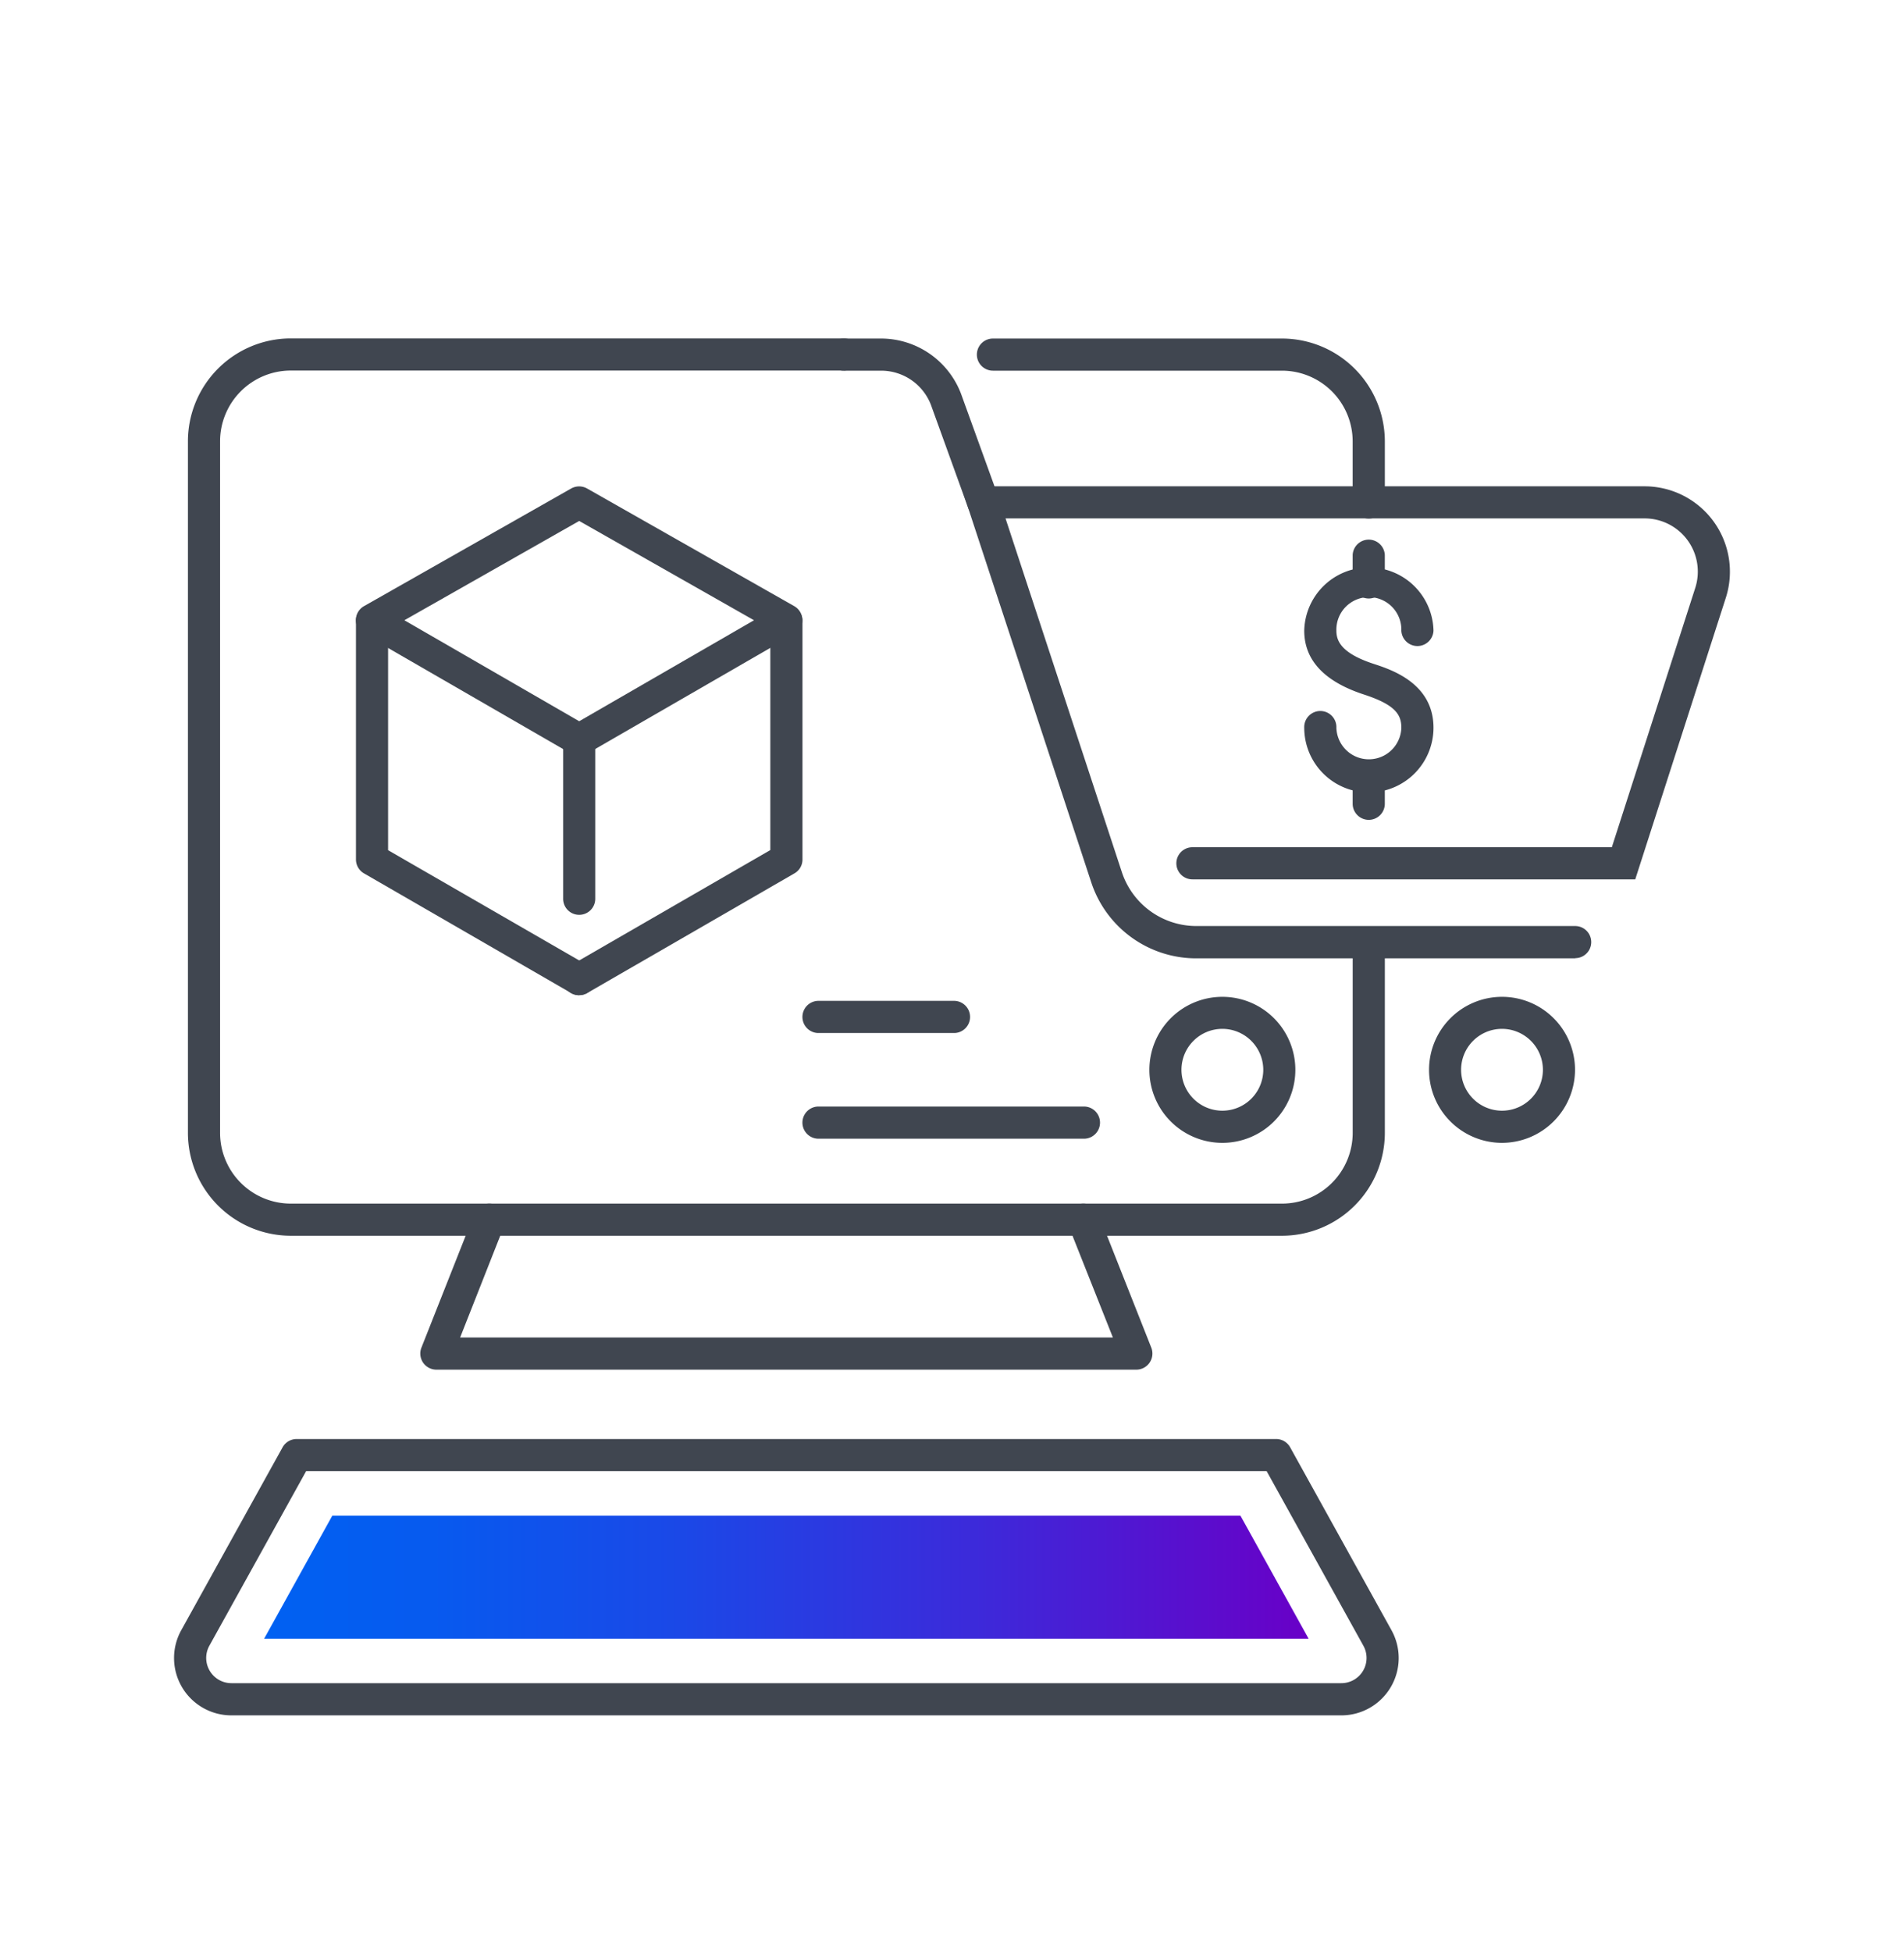 <svg id="Layer_1" data-name="Layer 1" xmlns="http://www.w3.org/2000/svg" xmlns:xlink="http://www.w3.org/1999/xlink" viewBox="0 0 600 615"><defs><style>.cls-1{fill:#404650;}.cls-2{fill:url(#linear-gradient);}</style><linearGradient id="linear-gradient" x1="83.23" y1="496.82" x2="412.38" y2="496.82" gradientUnits="userSpaceOnUse"><stop offset="0" stop-color="#0061f2"/><stop offset="0.16" stop-color="#075aef"/><stop offset="0.4" stop-color="#1b48e7"/><stop offset="0.68" stop-color="#3c2ada"/><stop offset="1" stop-color="#6900c7"/><stop offset="1" stop-color="#6900c7"/></linearGradient></defs><path class="cls-1" d="M309.87,163.34A5.07,5.07,0,0,1,305.1,160l-11.76-32.52a16.82,16.82,0,0,0-15.62-10.72H265.91a5.06,5.06,0,1,1,0-10.12h11.81A27,27,0,0,1,302.83,124l11.8,32.61a5.06,5.06,0,0,1-3,6.48A5,5,0,0,1,309.87,163.34Z"/><path class="cls-1" d="M385.2,360a23,23,0,1,1,23-23A23,23,0,0,1,385.2,360Zm0-35.91A12.89,12.89,0,1,0,398.09,337,12.91,12.91,0,0,0,385.2,324.09Z"/><path class="cls-1" d="M473.33,360a23,23,0,1,1,23-23A23.05,23.05,0,0,1,473.33,360Zm0-35.91A12.89,12.89,0,1,0,486.21,337,12.91,12.91,0,0,0,473.33,324.09Z"/><path class="cls-1" d="M496.38,301.88H377a34.82,34.82,0,0,1-33.14-24l-41-124.69h215.4a26.89,26.89,0,0,1,25.59,35.12L515.31,277H375.76a5.06,5.06,0,0,1,0-10.12H507.93l26.29-81.69a16.76,16.76,0,0,0-16-21.89H316.87l36.65,111.4a24.71,24.71,0,0,0,23.52,17H496.38a5.06,5.06,0,0,1,0,10.12Z"/><path class="cls-1" d="M182.52,238.1a5.05,5.05,0,0,1-2.53-.68L114.7,199.73a5.06,5.06,0,0,1,0-8.79L180,153.87a5.12,5.12,0,0,1,5,0l65.29,37.07a5.07,5.07,0,0,1,0,8.79l-65.29,37.69A5.08,5.08,0,0,1,182.52,238.1Zm-55.09-42.72,55.09,31.81,55.09-31.81L182.52,164.1Z"/><path class="cls-1" d="M182.51,313.49a5.05,5.05,0,0,1-2.52-.68l-65.29-37.7a5.06,5.06,0,0,1-2.53-4.38V195.34a5.07,5.07,0,0,1,10.13,0v72.47L185.05,304a5.06,5.06,0,0,1-2.54,9.45Z"/><path class="cls-1" d="M182.53,313.49A5.06,5.06,0,0,1,180,304l62.75-36.23V195.34a5.07,5.07,0,0,1,10.13,0v75.39a5,5,0,0,1-2.53,4.38l-65.29,37.7A5,5,0,0,1,182.53,313.49Z"/><path class="cls-1" d="M182.52,288.17a5.05,5.05,0,0,1-5.06-5.06V233a5.06,5.06,0,1,1,10.12,0v50.07A5.05,5.05,0,0,1,182.52,288.17Z"/><path class="cls-1" d="M404,389.26H91.63a32.44,32.44,0,0,1-32.41-32.4V139a32.44,32.44,0,0,1,32.41-32.4H265.91a5.06,5.06,0,1,1,0,10.12H91.63A22.31,22.31,0,0,0,69.35,139V356.86a22.31,22.31,0,0,0,22.28,22.28H404a22.3,22.3,0,0,0,22.27-22.28v-60a5.07,5.07,0,0,1,10.13,0v60A32.44,32.44,0,0,1,404,389.26Z"/><path class="cls-1" d="M431.33,163.34a5.06,5.06,0,0,1-5.07-5.06V139A22.3,22.3,0,0,0,404,116.76h-91.1a5.06,5.06,0,1,1,0-10.12H404a32.44,32.44,0,0,1,32.4,32.4v19.24A5.05,5.05,0,0,1,431.33,163.34Z"/><path class="cls-1" d="M358.1,431.44H137.51a5.07,5.07,0,0,1-4.71-6.93l16.68-42.17a5.06,5.06,0,1,1,9.42,3.72L145,421.31h205.7l-14-35.25a5.06,5.06,0,1,1,9.42-3.72l16.68,42.17a5.07,5.07,0,0,1-4.71,6.93Z"/><path class="cls-1" d="M422.7,540.34H72.91a18.06,18.06,0,0,1-15.8-26.81L89.05,455.9a5.08,5.08,0,0,1,4.43-2.61H402.13a5.06,5.06,0,0,1,4.43,2.61l31.94,57.63a18.06,18.06,0,0,1-15.8,26.81ZM96.47,463.41l-30.5,55a7.95,7.95,0,0,0,6.94,11.79H422.7a7.94,7.94,0,0,0,6.94-11.79l-30.49-55Z"/><polygon class="cls-2" points="83.23 516.2 104.72 477.43 390.89 477.43 412.38 516.2 83.23 516.2"/><path class="cls-1" d="M431.33,249.62A20.39,20.39,0,0,1,411,229.26a5.07,5.07,0,1,1,10.13,0,10.24,10.24,0,0,0,20.47,0c0-4.2-1.93-7.27-11.8-10.49-12.47-4.07-18.8-10.83-18.8-20.11a20.37,20.37,0,0,1,40.73,0,5.07,5.07,0,0,1-10.13,0,10.24,10.24,0,1,0-20.47,0c0,3.09,1.34,7.07,11.81,10.48,5.62,1.84,18.79,6.14,18.79,20.12A20.39,20.39,0,0,1,431.33,249.62Z"/><path class="cls-1" d="M431.33,188.53a5.07,5.07,0,0,1-5.07-5.07v-8.63a5.07,5.07,0,0,1,10.13,0v8.63A5.06,5.06,0,0,1,431.33,188.53Z"/><path class="cls-1" d="M431.33,258.25a5.07,5.07,0,0,1-5.07-5.06v-8.63a5.07,5.07,0,1,1,10.13,0v8.63A5.06,5.06,0,0,1,431.33,258.25Z"/><path class="cls-1" d="M341.8,358.69H257.71a5.07,5.07,0,0,1,0-10.13H341.8a5.07,5.07,0,0,1,0,10.13Z"/><path class="cls-1" d="M300.85,325.4H257.71a5.07,5.07,0,0,1,0-10.13h43.14a5.07,5.07,0,0,1,0,10.13Z"/></svg>